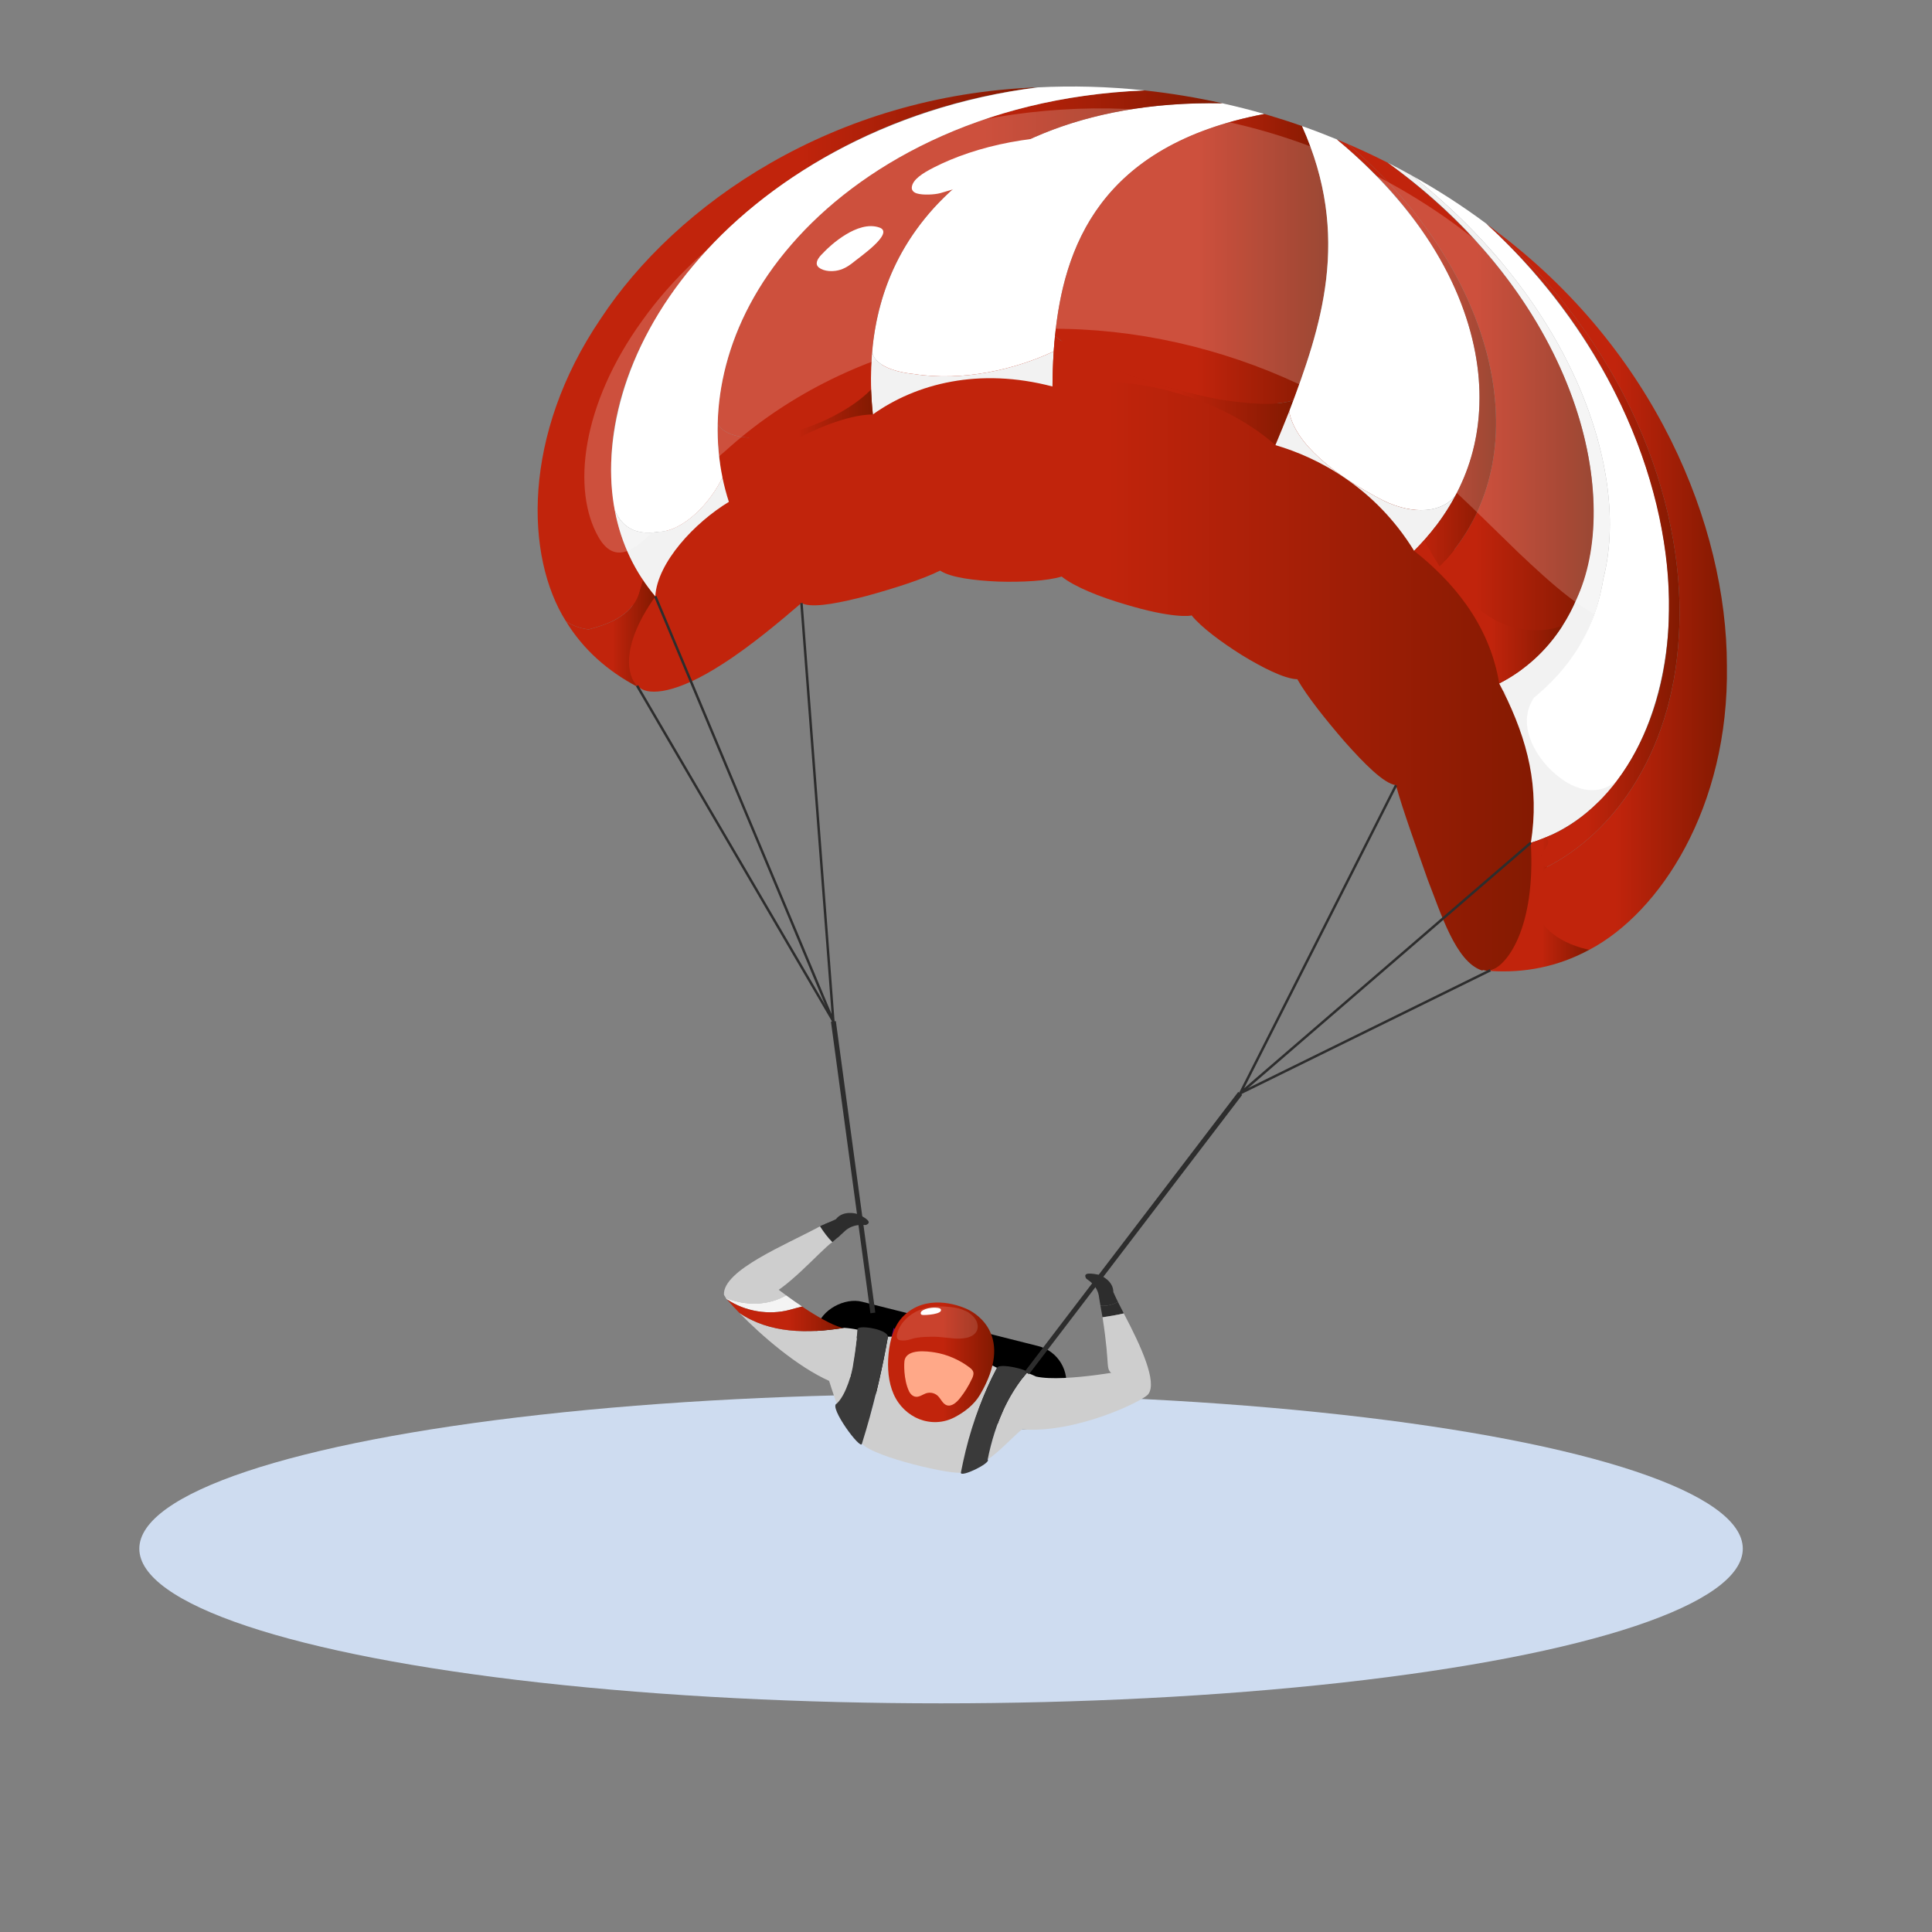 <?xml version="1.0" encoding="UTF-8"?><svg xmlns="http://www.w3.org/2000/svg" xmlns:xlink="http://www.w3.org/1999/xlink" viewBox="0 0 450 450"><rect x="0" y="0" width="450" height="450" fill="#808080" stroke="none"/><defs><style>.cls-1{fill:#f2f2f2;}.cls-2{fill:#f4f4f4;}.cls-3,.cls-4,.cls-5{fill:#fff;}.cls-6{fill:#ffa373;}.cls-7{fill:#ffa888;}.cls-8{fill:#6c0075;}.cls-9{fill:#cecece;}.cls-10{fill:#cedcf0;}.cls-11{fill:#2d2d2d;}.cls-12{fill:#3a3a3a;}.cls-4{opacity:.14;}.cls-5{opacity:.2;}.cls-13{fill:url(#Gradient_bez_nazwy_131-8);}.cls-14{fill:url(#Gradient_bez_nazwy_131-7);}.cls-15{fill:url(#Gradient_bez_nazwy_131-2);}.cls-16{fill:url(#Gradient_bez_nazwy_131-6);}.cls-17{fill:url(#Gradient_bez_nazwy_131-9);}.cls-18{fill:url(#Gradient_bez_nazwy_131-3);}.cls-19{fill:url(#Gradient_bez_nazwy_131-5);}.cls-20{fill:url(#Gradient_bez_nazwy_131-4);}.cls-21{fill:url(#Gradient_bez_nazwy_131-11);}.cls-22{fill:url(#Gradient_bez_nazwy_131-15);}.cls-23{fill:url(#Gradient_bez_nazwy_131-14);}.cls-24{fill:url(#Gradient_bez_nazwy_131-13);}.cls-25{fill:url(#Gradient_bez_nazwy_131-10);}.cls-26{fill:url(#Gradient_bez_nazwy_131-12);}.cls-27{fill:url(#Gradient_bez_nazwy_131);}</style><linearGradient id="Gradient_bez_nazwy_131" x1="169.31" y1="306.35" x2="196.62" y2="306.35" gradientUnits="userSpaceOnUse"><stop offset="0" stop-color="#c1240c"/><stop offset=".52" stop-color="#c1240c"/><stop offset=".87" stop-color="#931c04"/><stop offset="1" stop-color="#821a01"/><stop offset="1" stop-color="#821a01"/></linearGradient><linearGradient id="Gradient_bez_nazwy_131-2" x1="206.85" y1="317.3" x2="231.58" y2="317.3" xlink:href="#Gradient_bez_nazwy_131"/><linearGradient id="Gradient_bez_nazwy_131-3" x1="145.72" y1="152.68" x2="361.37" y2="152.68" xlink:href="#Gradient_bez_nazwy_131"/><linearGradient id="Gradient_bez_nazwy_131-4" x1="167.12" y1="61.51" x2="284.73" y2="61.51" xlink:href="#Gradient_bez_nazwy_131"/><linearGradient id="Gradient_bez_nazwy_131-5" x1="167.11" y1="103.81" x2="203.3" y2="103.81" xlink:href="#Gradient_bez_nazwy_131"/><linearGradient id="Gradient_bez_nazwy_131-6" x1="131.83" y1="147.45" x2="152.63" y2="147.45" xlink:href="#Gradient_bez_nazwy_131"/><linearGradient id="Gradient_bez_nazwy_131-7" x1="125.23" y1="83.49" x2="241.71" y2="83.49" xlink:href="#Gradient_bez_nazwy_131"/><linearGradient id="Gradient_bez_nazwy_131-8" x1="245.71" y1="60.31" x2="309.37" y2="60.31" xlink:href="#Gradient_bez_nazwy_131"/><linearGradient id="Gradient_bez_nazwy_131-9" x1="245.14" y1="90.99" x2="301.28" y2="90.99" xlink:href="#Gradient_bez_nazwy_131"/><linearGradient id="Gradient_bez_nazwy_131-10" x1="348.06" y1="137.37" x2="402.24" y2="137.37" xlink:href="#Gradient_bez_nazwy_131"/><linearGradient id="Gradient_bez_nazwy_131-11" x1="346.2" y1="127.45" x2="391.21" y2="127.45" xlink:href="#Gradient_bez_nazwy_131"/><linearGradient id="Gradient_bez_nazwy_131-12" x1="313.99" y1="90.35" x2="371.21" y2="90.35" xlink:href="#Gradient_bez_nazwy_131"/><linearGradient id="Gradient_bez_nazwy_131-13" x1="347.11" y1="210.65" x2="370.19" y2="210.65" xlink:href="#Gradient_bez_nazwy_131"/><linearGradient id="Gradient_bez_nazwy_131-14" x1="329.37" y1="142.42" x2="364" y2="142.42" xlink:href="#Gradient_bez_nazwy_131"/><linearGradient id="Gradient_bez_nazwy_131-15" x1="311.37" y1="82.19" x2="348.46" y2="82.19" xlink:href="#Gradient_bez_nazwy_131"/></defs><g id="Layer_1"><g id="Layer_1-2"><ellipse class="cls-10" cx="219.19" cy="360.72" rx="186.74" ry="36.02"/></g></g><g id="Pozar"><rect x="208.95" y="288.07" width="19.79" height="59.79" rx="8.72" ry="8.72" transform="translate(-142.91 452.61) rotate(-75.88)"/><path class="cls-8" d="m208.18,309.29c-.44,1.55-1.29,5.52-1.78,7.06,1.71,1.99,6.53,1.43,11.72,2.78,5.48,1.42,7.32,3.84,11.45,3.9.36-1.74,1.36-5.36,1.78-7.07-8.04,2.23-15.16,2.34-23.17-6.66Z"/><path class="cls-9" d="m199.83,311.64c-6.47.77-6.42,2.2-7.59,6.6-.14.54,2.81,9.65,3.69,11.26,1.74-5.8,3.27-11.78,3.9-17.86Z"/><path class="cls-9" d="m225.11,337.77c1.64-6.63,3.83-13.07,7.12-19.17-2.1-1-4.3-2.26-6.44-3.86-.09-.06-.16-.12-.24-.18-4.44,1.6-8.85.81-11.12-3.14-.05,0-1.37-.06-1.42-.06-2.36-.03-4.39-.04-6.19-.02-1.21,6.88-2.74,13.67-4.65,20.32,6.67,4.87,15.08,7.27,22.93,6.11Z"/><path class="cls-9" d="m202.56,329.22c-.44,1.55-1.29,5.52-1.78,7.06,2.93,3.22,21.45,7.38,23.16,6.68.36-1.74,1.36-5.36,1.78-7.07-8.04,2.23-15.16,2.34-23.17-6.66Z"/><path class="cls-9" d="m243.92,323.24c-.23-.62-2.51-1.16-5.74-2.26-4.3,5.55-6.78,12.2-8.13,18.98,2.68-1.81,5.48-4.9,7.97-7.03,3.72-5.67,6.18-8.96,5.9-9.7Z"/><path class="cls-11" d="m260.39,303.26c-1.21.6-2.51,1-4.08.87.16.93.32,1.82.49,2.69,1.63-.24,3.3-.52,4.96-.9-.5-.94-.96-1.84-1.36-2.65Z"/><path class="cls-9" d="m264.59,318.76s-16.53,3.34-23.26,1.87c-.67-.33-1.39-.63-2.13-.89-2.26,2.65-4.07,5.59-5.5,8.7,1.75,2.42-.86,5.27,4.32,4.5,12.61.92,27.51-6.35,29.26-8.02.06-.06.12-.12.18-.2l-2.73-6.36c-.1.26-.15.39-.15.39Z"/><path class="cls-9" d="m256.8,306.82c1.98,12.66.37,11.58,2.62,13.54l8.04,4.37c2.1-2.81-1.57-10.96-5.71-18.81-1.66.38-3.33.67-4.96.9Z"/><path class="cls-12" d="m230.05,339.97c.85-4.27,2.14-8.48,4.06-12.4.15-.31.31-.62.47-.93.13-.24.26-.49.39-.73.13-.23.25-.46.38-.68.15-.26.3-.51.45-.77.17-.28.35-.57.53-.85.2-.3.39-.61.6-.91.14-.2.28-.4.42-.6.17-.24.35-.49.53-.73.42-.56.85-1.11,1.31-1.64.91-.55-6.38-2.38-6.97-1.14-.1.18-.19.37-.28.55,0,0-.01,0,0,0,0,0-1.47,2.99-1.47,2.96,0,0,0,.02,0,.03-3.48,7.5-5.3,13.93-6.66,20.86-.18,1.27,7.05-2.2,6.25-3.03Z"/><path class="cls-11" d="m259.32,300.98c.03-2.6-2.78-3.94-3.56-4.1-2.76-.54-3.35-.14-2.78.9.13.23,2.77,1.44,3.04,4.59.1.6.2,1.18.3,1.76,1.57.13,2.87-.26,4.08-.87-.42-.85-.78-1.62-1.07-2.28Z"/><path class="cls-11" d="m194.73,283.94c1.61-2.05,4.66-1.39,5.36-1.03,2.5,1.26,2.72,1.94,1.62,2.41-.25.1-3.08-.56-5.26,1.74-.45.41-.9.81-1.34,1.2-1.31-.86-2.34-1.96-2.9-3.17.86-.41,1.88-.79,2.53-1.14Z"/><path class="cls-12" d="m206.83,311.34c-.23-1.89-7.54-2.87-7.09-1.63-.06.79-.14,1.57-.22,2.35-.06.58-.14,1.16-.21,1.74-.04.34-.08.69-.13,1.03-.13.9-.26,1.8-.42,2.7,0,.02,0,.04-.01.07-.17,1.81-1.67,7.35-3.87,9.33-1.95.68,5.66,11.03,5.88,9.34,2.57-8.21,4.6-16.67,6.06-24.92Z"/><path class="cls-9" d="m193.88,289.31c-1.06-1.04-1.96-2.26-2.88-3.68-7.83,4.27-22.7,10.21-22.38,15.97,2.55,2,6.3-1.2,9.13.66,4.92-1.16,13.41-11.1,16.12-12.95Z"/><path class="cls-9" d="m176.47,296.59s0-.02.01-.06c-3.16,1.13-4.72,4.26-7.84,5.07.6,1.02.42.73.42.73,4.73,1.92,10.01,1.75,14.06-.61-3.75-2.73-6.64-5.12-6.64-5.12Z"/><path class="cls-2" d="m183.1,301.71c-4.04,2.36-9.33,2.53-14.05.61.09.11.17.21.27.32,4.32,2.9,9.85,3.68,14.49,2.48.94-.26,1.95-.54,3.02-.8-1.28-.86-2.54-1.75-3.72-2.61Z"/><path class="cls-9" d="m199.74,309.71c-1.03-.22-2.09-.37-3.12-.43-8.52,1.37-17.32,1.34-24.4-3.47,5.16,5.3,13.47,12.51,20.93,15.84,3.69,2.74,3.24.57,4.92-.98.7-3.48,1.38-7.38,1.66-10.96Z"/><path class="cls-27" d="m196.07,309.25c-2.52-.72-5.95-2.72-9.25-4.93-1.07.26-2.08.54-3.02.8-4.64,1.21-10.17.42-14.49-2.48.79.92,1.77,2,2.91,3.17,7.08,4.81,15.88,4.84,24.4,3.47-.18-.01-.37-.03-.55-.03Z"/><path class="cls-11" d="m195.71,287.72c-.97-.93-1.69-1.9-2.42-3.01-.72.21-1.56.52-2.28.91.92,1.42,1.82,2.64,2.88,3.68l1.82-1.59Z"/><path class="cls-7" d="m227.5,320.65c-2.55,7.19-8.36,11.69-13.19,9.98-4.83-1.71-6.76-8.94-4.31-16.16,2.45-7.22,2.88-9.31,8.24-8.37,7,1.23,13.04,3.88,9.26,14.55Z"/><path class="cls-15" d="m225.56,305.06c-2.7-1.33-9.95-3.61-15.11,1.45-2.26,2.23-3.19,5.65-3.49,8.89-.3,3.19-.06,6.48,1.18,9.31,2.45,5.59,8.87,8.2,14.22,5.39,2.3-1.21,4.54-2.91,5.92-5.26,8.01-13.65-.9-18.88-2.73-19.78Zm.82,16.09c-.75,1.62-1.69,3.14-2.79,4.52-.8,1.01-1.98,2.04-3.1,1.63-.92-.33-1.32-1.45-2.03-2.15-.84-.82-2.16-1-3.21-.43-.43.23-1.15.58-1.62.62-.85.07-1.54-.52-1.92-1.33-1.27-2.72-1.18-6.61-.99-7.31.71-2.55,5.24-1.97,6.96-1.7,2.87.45,5.82,1.73,8.16,3.52.37.29.76.62.87,1.11.11.51-.1,1.04-.32,1.52Z"/><path class="cls-4" d="m224.46,305.16c-.94-.43-1.98-.61-3.01-.72-2.42-.27-4.95-.23-7.26.69-2.32.92-4.41,2.81-5.18,5.31-.17.54-.23,1.23.19,1.56.15.12.35.16.54.19.8.12,1.62,0,2.4-.26,1.06-.36,2.16-.47,3.26-.53,1.09-.06,2.19-.08,3.28,0,2.15.15,4.32.67,6.45.2.97-.21,1.99-.72,2.41-1.68.38-.88.14-1.93-.37-2.69-.36-.54-.84-.97-1.35-1.36-.41-.31-.87-.55-1.36-.7h0Z"/><path class="cls-3" d="m214.97,305.19c-.18.1-.35.22-.45.4s-.1.44.04.57c.09.08.22.11.34.12.57.07,4.77-.14,4.24-1.33-.16-.35-1.29-.39-1.7-.37-.84.05-1.69.18-2.47.6Z"/><path class="cls-6" d="m216.11,303.62s-.02.03-.03.05c0-.02.01-.03.02-.05,0,0,0,0,0,0Z"/><rect class="cls-11" x="223.1" y="286.63" width="81.86" height="1.15" transform="translate(-124.46 322.86) rotate(-52.65)"/><rect class="cls-11" x="198.13" y="237.61" width="1.15" height="68.51" transform="translate(-34.67 29.11) rotate(-7.71)"/><path class="cls-18" d="m345.07,226.01c.16.05.3.01.42-.08,0,0,.01,0,.02,0,.24.09.49.15.75.17.29.02.58,0,.87-.09,5.3-1.21,13.48-10.12,14.24-36.6-.2-13.08-3.39-30.54-14.81-49.86-11.44-19.01-31.12-39.89-64.73-52.76-22-8.45-45.77-9.41-65.77-4.83-20.18,4.48-36.57,14.5-47.95,25.64-23.19,23.28-25.49,47.81-19.72,52.13.11.1.21.21.33.3,0,0,0,0,0,0,0,0,.02.01.03.02.05.07.14.13.28.18,0,0,.02.01.03.02,0,0,.02,0,.02,0,2.19,1.66,8.36,1.45,19.28-5.63,6.65-4.24,13.73-10.24,18.31-14.17.23.13.5.23.8.32,2.85.73,8.47-.43,14.36-1.96,6.27-1.72,13.01-3.84,17.15-5.91.04.03.09.06.13.09,2.43,1.54,7.84,2.23,13.34,2.47,5.5.17,11.36-.12,14.84-1.17.04.03.08.06.12.1,2.96,2.32,8.77,4.65,14.52,6.33,11.14,3.4,15.54,2.76,15.62,2.61.01.02.03.04.04.05,2.26,2.79,6.98,6.26,11.69,9.22,4.75,2.9,9.73,5.42,12.7,5.6.06,0,.13,0,.19,0,2.27,4.02,6.73,9.57,11.06,14.58,4.51,5.07,9.05,9.69,11.87,10.1.01,0,.03,0,.04,0,1.58,5.76,4.7,14.3,7.39,21.99,3.07,7.81,6.51,19.06,12.52,21.12Z"/><path class="cls-3" d="m212.84,87.11c11.5,1.8,23.66-1.07,32.59-5.27,1.52-21.38,8.35-47.45,49.06-55.29-3.25-.94-6.5-1.76-9.76-2.49-29.89-.62-50.43,8.84-62.98,20.14-12.69,11.54-17.39,24.93-18.63,37.54.31,2.97,4.41,4.83,9.72,5.37Z"/><path class="cls-1" d="m245.43,81.84c-8.94,4.2-21.09,7.07-32.59,5.27-5.31-.54-9.4-2.4-9.72-5.37-.46,5.04-.33,9.99.18,14.79,10.07-7.19,24.76-11,41.84-6.51.02-2.7.11-5.44.29-8.18Z"/><path class="cls-20" d="m182.53,101.15c7.83-1.76,15.91-5.85,20.36-10.44-.33-13.78,2.43-28.78,14.66-42.32,12.08-13.2,33.62-24.94,67.18-24.33-6.08-1.36-12.18-2.36-18.23-3.01-33.6,1.37-59.61,14.07-75.85,29.3-16.48,15.37-23.18,33.27-23.53,48.47,2.25,3.28,8.26,3.87,15.4,2.33Z"/><path class="cls-19" d="m182.53,101.15c-7.14,1.54-13.15.96-15.4-2.33-.13,6.42.83,12.48,2.65,18.09,3.53-10.06,24.12-20.41,33.53-20.37-.2-1.92-.34-3.86-.41-5.83-4.45,4.59-12.53,8.69-20.36,10.44Z"/><path class="cls-16" d="m137.08,146.62c-2-.27-3.75-.9-5.25-1.89,4.07,6.65,9.76,11.57,16.47,15.15.03-.05.06-.1.09-.14-2.21-2.2-4.09-9.02,4.25-20.82-1.04-1.23-1.99-2.54-2.89-3.89-.31,1.1-.66,2.23-1,3.36-1.83,5.37-7.74,7.18-11.67,8.23Z"/><path class="cls-14" d="m241.71,20.35c-47.59,1.73-84.25,27.19-101.82,53.92-18.34,27.06-17.59,55.39-8.06,70.45,1.5.99,3.25,1.63,5.25,1.89,3.93-1.06,9.84-2.86,11.67-8.23.34-1.13.69-2.26,1-3.36-9.64-14.02-11.3-37.92,3.67-61.97,14.41-23.67,45.46-47.5,88.29-52.7Z"/><path class="cls-3" d="m266.51,21.05c-8.4-.9-16.7-1.11-24.79-.7-35.78,4.52-63.89,21.9-80.17,41.41-16.62,19.62-21.4,41.36-18.35,57.13,1.68,3.7,4.6,5.86,10.09,5,5.97-.08,12.3-6.95,14.99-12.68-3.27-15.81.13-35.94,16.07-54.27,15.6-18.05,43.74-34.32,82.17-35.87Z"/><path class="cls-1" d="m153.28,123.88c-5.49.86-8.41-1.29-10.09-5,1.49,7.84,4.81,14.52,9.44,20.02.46-7.87,9.13-17.15,17.14-22.01-.6-1.85-1.1-3.76-1.51-5.71-2.69,5.74-9.01,12.6-14.99,12.68Z"/><path class="cls-13" d="m283.94,93.05c6.52.92,12.72,1.61,17.34.2,6.96-18.89,13.1-39.21,1.99-63.89-2.7-.95-5.43-1.83-8.2-2.65-.19-.06-.38-.11-.57-.16-38.55,7.29-46.71,31.37-48.78,51.73,8.86,6.99,23.94,12,38.23,14.76Z"/><path class="cls-17" d="m301.28,93.25c-4.62,1.41-10.82.72-17.34-.2-14.29-2.77-29.37-7.77-38.23-14.76-.38,3.94-.53,7.86-.56,11.73,17.02-3.73,38.82,2.11,51.93,13.66,1.45-3.45,2.87-6.92,4.21-10.43Z"/><path class="cls-3" d="m322.19,116.57c7.02,3.46,13.89,2.86,16.91-1.32.35-.66.68-1.33,1-2.01.11-.34.2-.7.27-1.07-.06.38-.16.73-.27,1.07,9.15-18.79,6.6-51.14-28.73-80.78-2.66-1.09-5.36-2.13-8.1-3.09,11.57,25.8,4.46,46.81-2.99,66.46,1.26,7.4,10.54,14.89,21.91,20.75Z"/><path class="cls-1" d="m339.1,115.25c-3.02,4.18-9.89,4.78-16.91,1.32-11.36-5.85-20.65-13.35-21.91-20.75-1.04,2.63-2.12,5.25-3.21,7.86,9.94,2.9,23.19,9.81,32.3,24.61,3.8-3.78,7.14-8.1,9.73-13.05Z"/><path class="cls-1" d="m373.46,134.77c6.31-24.71-6.93-64.03-44.54-93.84-1.88-1.05-3.78-2.07-5.72-3.05,31.39,22.44,45.8,52.63,47.69,75.38,2.1,23.31-8.33,39.17-21.7,45.93.31.58.61,1.16.9,1.74,1.27,1.38,2.37,3.05,3.34,4.87,9.29-6.43,17.55-15.66,20.03-31.02Z"/><path class="cls-3" d="m376.63,181.84c9.34-12.31,14.89-32.92,10.75-56.91-3.91-23.83-17.5-51.04-41.18-72.83-5.42-4.03-11.2-7.78-17.28-11.17,37.61,29.8,50.85,69.13,44.54,93.84-2.49,15.36-11.16,24.51-20.43,30.96,3.43,6.25,5.4,14.18,9.2,17.89,5.32,6.46,13.2,3.63,14.41-1.78Z"/><path class="cls-1" d="m356.56,196.3c7.58-2.32,14.51-7.07,20.08-14.46-5.49,4.57-11.84,1.32-16.17-3.27-4.3-4.76-6.57-10.86-3.23-16-5.67-3.6-1.53,4.68-7.14-1.64,5.79,11.68,8.5,22.43,6.47,35.38Z"/><path class="cls-25" d="m370.19,221.22c16.45-8.67,32.57-33.15,32.04-66.23-.03-32.48-16.69-73.58-54.17-101.46,32.95,29.28,44.73,66.66,42.98,94.57-1.54,28.53-16.62,47.58-32.57,54.71-.26,3.72-2.4,10.14-.83,12.63,2.84,5.65,8.79,5.5,12.55,5.79Z"/><path class="cls-21" d="m348.06,53.52c-.62-.47-1.23-.95-1.86-1.42,29.98,27.17,42.96,62.88,42.52,90.08-.1,27.71-13.61,46.9-28.73,52.87-.74,2.39-1.29,5.1-1.52,7.75,15.95-7.13,31.02-26.18,32.57-54.71,1.75-27.9-10.03-65.28-42.98-94.57Z"/><path class="cls-26" d="m353.89,146.73c-6-.07-13.46-7.43-18.57-14.81,8.97-9.14,14.88-22.99,12.68-40.8-2.13-17.55-12.37-39.06-34.01-57.55,3.11,1.34,6.21,2.79,9.2,4.31,45.53,33.12,54.71,79.23,43.92,101.83-.91,2.13-1.95,4.1-3.12,5.93-2.6,1.81-6.34,1.71-10.11,1.09Z"/><path class="cls-24" d="m370.19,221.22c-3.89-.69-18.13-5.21-10.18-19.15-3.21-3.83,2.37-4.8-.02-7.02-1.13.47-2.27.9-3.44,1.25,1.18,19.84-5.64,28.88-9.43,29.71,0,.05,0,.1-.01.14,7.84.53,15.66-.92,23.08-4.94Z"/><path class="cls-23" d="m364,145.64c-3.14,1.68-19.3,4.31-27.4-15.08,5.52-11.08-.95,4.79-4.74-4.9-.8.9-1.63,1.79-2.48,2.64,8.39,6.63,17.47,16.59,19.82,30.89,5.87-3.03,10.97-7.48,14.81-13.54Z"/><path class="cls-22" d="m313.99,33.57c-.87-.38-1.74-.75-2.62-1.11,21.84,17.96,31.15,37.96,32.92,54.27,1.76,16.56-4.02,29.41-12.43,38.94.87,2.08,2.07,4.2,3.46,6.26,8.97-9.14,14.88-22.99,12.68-40.8-2.13-17.55-12.37-39.06-34.01-57.55Z"/><path class="cls-5" d="m331.04,107.52c8.03,6.6,15.31,14.15,22.76,21.31,7.5,7.1,15.44,14.24,21.87,16.08,5.38,1.51,9.16-1.39,10.61-6.89,1.45-5.45.65-13.17-1.39-21.05-4.59-18.22-16.28-39.01-35.18-55.91-18.66-16.96-44.55-30.04-71.88-34.15-20.82-3.26-41.28-1.52-59.53,3.38-30.13,7.86-55,25.08-68.73,44.41-14.02,19.39-16.55,39.4-10.11,50.51,7.23,12.31,18.38-11.2,29.43-20.12,13.78-12.54,31.21-21.42,50.09-25.59,38.13-8.71,81.36,2.45,112.06,28.01Z"/><path class="cls-3" d="m217.43,39.05c-2.49,1.26-4.85,2.76-5.05,4.53-.06.53.17,1.15,1.13,1.46,1.39.45,4.17.31,5.51-.06,8.23-2.28,14.94-5.26,25.32-8.17,3.95-1.27,16.49-4.62,13.6-4.79-16.22-1.34-30.63,1.97-40.5,7.02Z"/><path class="cls-3" d="m191.98,58.66c-1.03.98-1.98,2.06-1.7,3.02.28.96,2.22,1.72,4.36,1.4,1.63-.24,2.78-.98,3.7-1.66,1.85-1.53,10.07-7.12,6.53-8.41-5.13-1.84-11.65,4.34-12.89,5.64Z"/><polygon class="cls-11" points="287.95 255.83 324.91 182.77 325.42 183.02 289.77 253.5 356.37 196.08 356.74 196.52 287.95 255.83"/><rect class="cls-11" x="285.53" y="240.05" width="64.93" height=".57" transform="translate(-73.42 165.01) rotate(-26.19)"/><polygon class="cls-11" points="194.53 239.67 152.37 139.02 152.9 138.8 193.69 236.18 186.39 140.48 186.96 140.44 194.53 239.67"/><rect class="cls-11" x="170.96" y="153.54" width=".57" height="90.58" transform="translate(-76.94 113.63) rotate(-30.32)"/></g></svg>